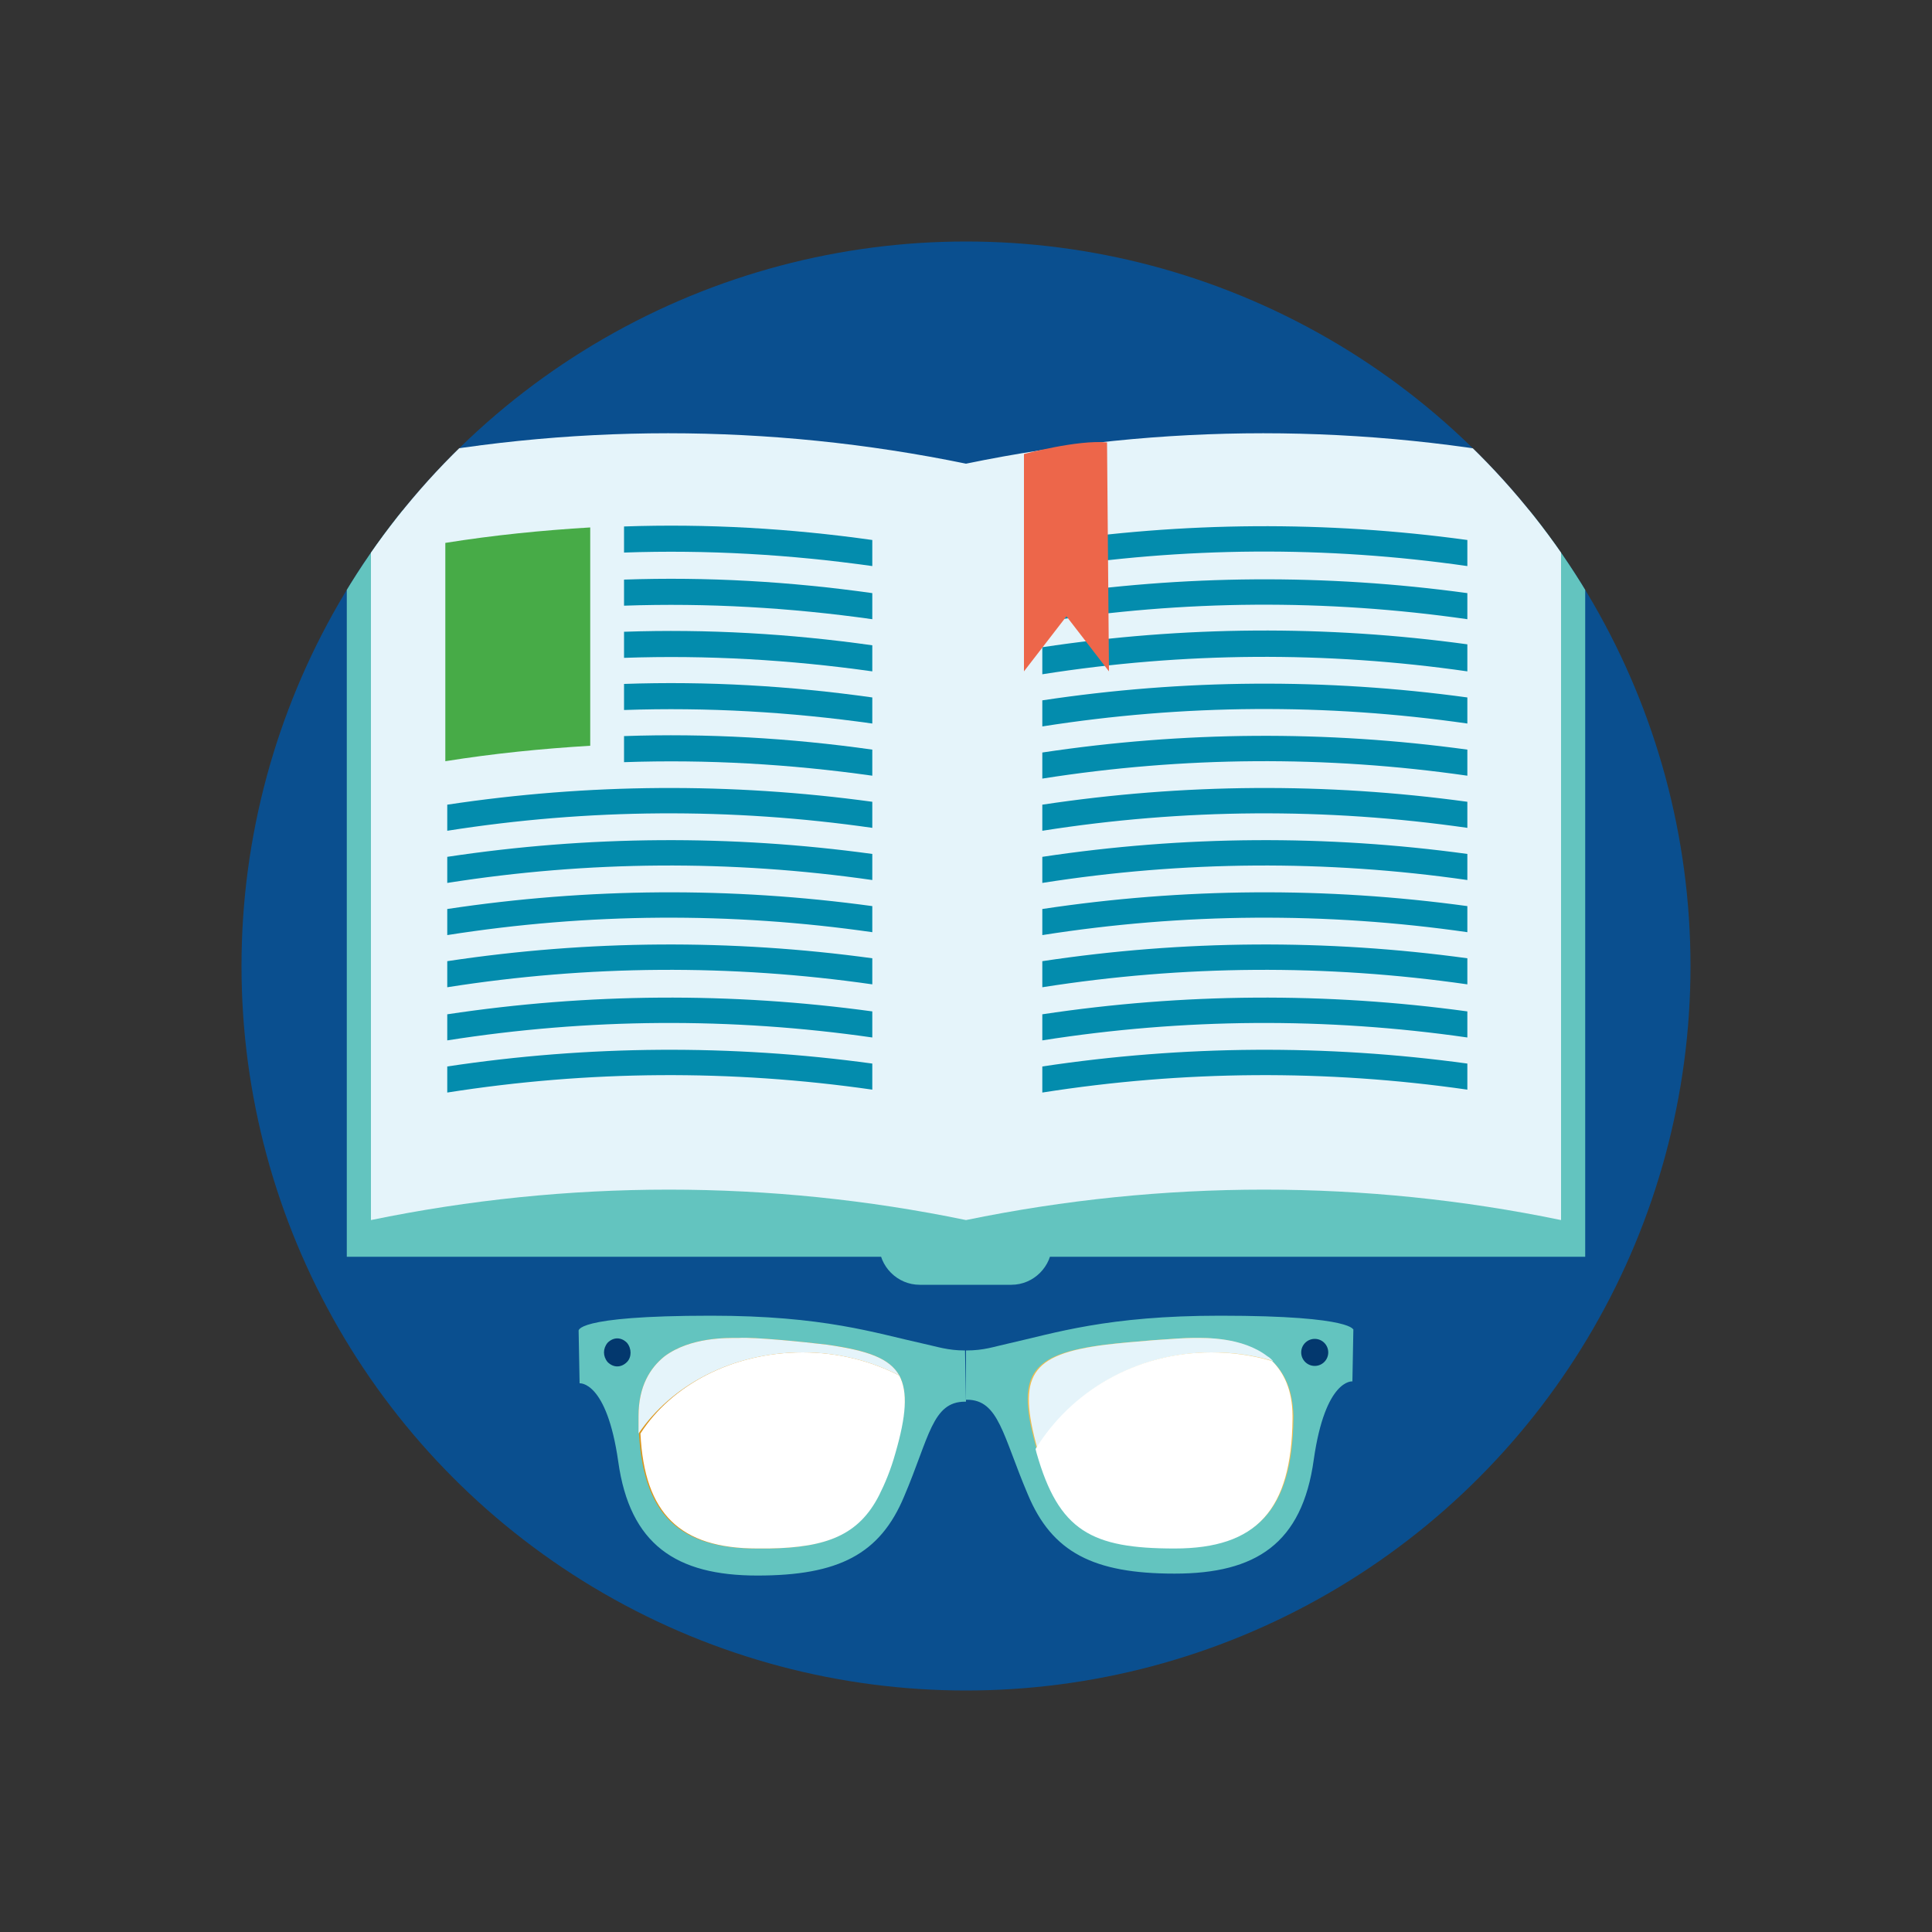 <?xml version="1.0" encoding="utf-8"?>
<!-- Generator: Adobe Illustrator 26.5.0, SVG Export Plug-In . SVG Version: 6.00 Build 0)  -->
<svg version="1.1" id="Layer_1" xmlns="http://www.w3.org/2000/svg" xmlns:xlink="http://www.w3.org/1999/xlink" x="0px" y="0px"
	 viewBox="0 0 200 200" style="enable-background:new 0 0 200 200;" xml:space="preserve">
<rect x="0" y="0" width="200" height="200" fill="#333333" stroke="none"/>
<style type="text/css">
	.st0{fill:#0A4F8F;}
	.st1{clip-path:url(#SVGID_00000023256320783941078290000013219565249178421120_);}
	.st2{fill:#63C4BF;}
	.st3{fill:#E5F4FA;}
	.st4{fill:#47AB47;}
	.st5{fill:#038CAD;}
	.st6{fill:#ED664A;}
	.st7{fill:#DB961D;}
	.st8{fill:#FFFFFF;}
	.st9{fill:#EDBD50;}
	.st10{fill:#03386E;}
</style>
<circle class="st0" cx="100" cy="100" r="75"/>
<g>
	<defs>
		<circle id="SVGID_1_" cx="100" cy="100" r="75"/>
	</defs>
	<clipPath id="SVGID_00000000187762957200523570000018130970411684465305_">
		<use xlink:href="#SVGID_1_"  style="overflow:visible;"/>
	</clipPath>
	<g style="clip-path:url(#SVGID_00000000187762957200523570000018130970411684465305_);">
		<path class="st2" d="M108.9,128.8c0,2.3-1.9,4.2-4.2,4.2h-9.5c-2.3,0-4.2-1.9-4.2-4.2c0-2.3,1.9-4.2,4.2-4.2h9.5
			C107.1,124.6,108.9,126.5,108.9,128.8z M35.9,52.8h128.2v77.3H35.9L35.9,52.8z"/>
		<path class="st3" d="M100,126.3c-20.3-4.2-41.2-4.2-61.6,0V48c20.3-4.2,41.2-4.2,61.6,0V126.3z"/>
		<path class="st4" d="M61.1,77.2c-5,0.3-10,0.8-15,1.6V56.2c5-0.8,10-1.3,15-1.6C61.1,54.7,61.1,77.2,61.1,77.2z"/>
		<path class="st5" d="M90.3,58.6c-8.5-1.2-17.1-1.7-25.7-1.4v-2.7c8.6-0.3,17.2,0.2,25.7,1.4C90.3,55.9,90.3,58.6,90.3,58.6z
			 M90.3,64.1c-8.5-1.2-17.1-1.7-25.7-1.4v-2.7c8.6-0.3,17.2,0.2,25.7,1.4V64.1z M90.3,69.5c-8.5-1.2-17.1-1.7-25.7-1.4v-2.7
			c8.6-0.3,17.2,0.2,25.7,1.4V69.5z M90.3,74.9c-8.5-1.2-17.1-1.7-25.7-1.4v-2.7c8.6-0.3,17.2,0.2,25.7,1.4
			C90.3,72.2,90.3,74.9,90.3,74.9z M90.3,80.3c-8.5-1.2-17.1-1.7-25.7-1.4v-2.7c8.6-0.3,17.2,0.2,25.7,1.4V80.3z M90.3,85.7
			c-14.6-2.1-29.4-2-44,0.3v-2.7c14.6-2.2,29.4-2.3,44-0.3V85.7z M90.3,91.1c-14.6-2.1-29.4-2-44,0.3v-2.7c14.6-2.2,29.4-2.3,44-0.3
			V91.1z M90.3,96.5c-14.6-2.1-29.4-2-44,0.3v-2.7c14.6-2.2,29.4-2.3,44-0.3V96.5z M90.3,101.9c-14.6-2.1-29.4-2-44,0.3v-2.7
			c14.6-2.2,29.4-2.3,44-0.3V101.9z M90.3,107.4c-14.6-2.1-29.4-2-44,0.3v-2.7c14.6-2.2,29.4-2.3,44-0.3V107.4z M90.3,112.8
			c-14.6-2.1-29.4-2-44,0.3v-2.7c14.6-2.2,29.4-2.3,44-0.3V112.8z"/>
		<path class="st3" d="M161.6,126.3c-20.3-4.2-41.2-4.2-61.6,0V48c20.3-4.2,41.2-4.2,61.6,0V126.3z"/>
		<path class="st5" d="M151.9,58.6c-14.6-2.1-29.4-2-44,0.3v-2.7c14.6-2.2,29.4-2.3,44-0.3V58.6z M151.9,64.1
			c-14.6-2.1-29.4-2-44,0.3v-2.7c14.6-2.2,29.4-2.3,44-0.3V64.1z M151.9,69.5c-14.6-2.1-29.4-2-44,0.3V67c14.6-2.2,29.4-2.3,44-0.3
			C151.9,66.8,151.9,69.5,151.9,69.5z M151.9,74.9c-14.6-2.1-29.4-2-44,0.3v-2.7c14.6-2.2,29.4-2.3,44-0.3
			C151.9,72.2,151.9,74.9,151.9,74.9z M151.9,80.3c-14.6-2.1-29.4-2-44,0.3v-2.7c14.6-2.2,29.4-2.3,44-0.3V80.3z M151.9,85.7
			c-14.6-2.1-29.4-2-44,0.3v-2.7c14.6-2.2,29.4-2.3,44-0.3V85.7z M151.9,91.1c-14.6-2.1-29.4-2-44,0.3v-2.7
			c14.6-2.2,29.4-2.3,44-0.3V91.1z M151.9,96.5c-14.6-2.1-29.4-2-44,0.3v-2.7c14.6-2.2,29.4-2.3,44-0.3V96.5z M151.9,101.9
			c-14.6-2.1-29.4-2-44,0.3v-2.7c14.6-2.2,29.4-2.3,44-0.3C151.9,99.2,151.9,101.9,151.9,101.9z M151.9,107.4
			c-14.6-2.1-29.4-2-44,0.3v-2.7c14.6-2.2,29.4-2.3,44-0.3V107.4z M151.9,112.8c-14.6-2.1-29.4-2-44,0.3v-2.7
			c14.6-2.2,29.4-2.3,44-0.3V112.8z"/>
		<path class="st6" d="M114.8,69.5l-4.4-5.7l-4.4,5.7V47c0,0,5.6-1.5,8.6-1.2C114.6,45.8,114.8,69.5,114.8,69.5z"/>
		<path class="st2" d="M99.9,139.8c-1.8,0-2.9-0.4-4.3-0.7c-5-1.1-10.3-2.9-22-2.9c-14.4,0-13.7,1.6-13.7,1.6l0.1,5.4
			c0,0,2.8-0.3,4,8.1c1.2,8.6,6,11.8,14.4,11.8s12.7-2.2,15.2-8.2c2.6-6.1,2.9-9.8,6.3-9.8h0.1L99.9,139.8L99.9,139.8z M126.3,136.2
			c-11.7,0-17.1,1.8-22,2.9c-1.4,0.3-2.4,0.7-4.3,0.7H100v5.1h0.1c3.3,0,3.7,3.7,6.3,9.8c2.5,6,6.8,8.2,15.2,8.2
			c8.4,0,13.2-3.1,14.4-11.8c1.2-8.4,4-8.1,4-8.1l0.1-5.4C140,137.8,140.7,136.2,126.3,136.2z"/>
		<path class="st7" d="M85.6,139.2c-2.5-0.3-7.6-0.8-9.1-0.7c-1.2,0-5-0.1-7.7,1.9c-1.5,1.2-2.7,3.1-2.7,6.2l0,0.3
			c0.1,9.4,3.7,13.4,12.2,13.4c0.4,0,0.8,0,1.2,0c6-0.1,9.3-1.4,11.4-5.5c0.6-1.2,1.2-2.6,1.7-4.4C94.9,142.5,93.7,140.3,85.6,139.2
			z"/>
		<path class="st3" d="M83.1,140c3.7,0,7.1,0.9,10,2.4c-1-1.8-3.3-2.6-7.5-3.2c-2.5-0.3-7.6-0.8-9.1-0.7c-1.2,0-5-0.1-7.7,1.9
			c-1.5,1.2-2.7,3.1-2.7,6.2l0,0.3c0,0.5,0,1,0,1.5C69.5,143.4,75.8,140,83.1,140z"/>
		<path class="st8" d="M78.4,160.3c0.4,0,0.8,0,1.2,0c6-0.1,9.3-1.4,11.4-5.5c0.6-1.2,1.2-2.6,1.7-4.4c1.1-3.8,1.3-6.3,0.4-8
			c-2.9-1.5-6.3-2.4-10-2.4c-7.3,0-13.6,3.4-16.8,8.4C66.7,156.7,70.4,160.3,78.4,160.3z"/>
		<path class="st9" d="M131.1,140.4c-2.6-2-6.4-1.9-7.6-1.9c-1.5,0-6.6,0.4-9.1,0.7c-8,1-9.3,3.2-7,11.1c2.3,8.1,5.7,9.9,14.3,9.9
			c8.5,0,12.1-4,12.2-13.4l0-0.3C133.8,143.5,132.7,141.6,131.1,140.4z"/>
		<path class="st10" d="M64.9,139c-0.6-0.6-1.4-0.6-2,0c-0.5,0.6-0.5,1.4,0,2c0.6,0.6,1.4,0.6,2,0C65.4,140.5,65.4,139.6,64.9,139z"
			/>
		<circle class="st10" cx="136.1" cy="140" r="1.4"/>
		<path class="st3" d="M125.5,140c2.2,0,4.3,0.3,6.3,0.9c-0.2-0.2-0.4-0.4-0.6-0.5c-2.6-2-6.4-1.9-7.6-1.9c-1.5,0-6.6,0.4-9.1,0.7
			c-7.9,1-9.2,3.2-7.1,10.8C110.9,144,117.7,140,125.5,140z"/>
		<path class="st8" d="M121.6,160.3c8.5,0,12.1-4,12.2-13.4l0-0.3c0-2.7-0.9-4.5-2.1-5.7c-2-0.6-4.1-0.9-6.3-0.9
			c-7.8,0-14.5,4-18.2,10l0.1,0.4C109.6,158.5,113,160.3,121.6,160.3z"/>
	</g>
</g>
</svg>
